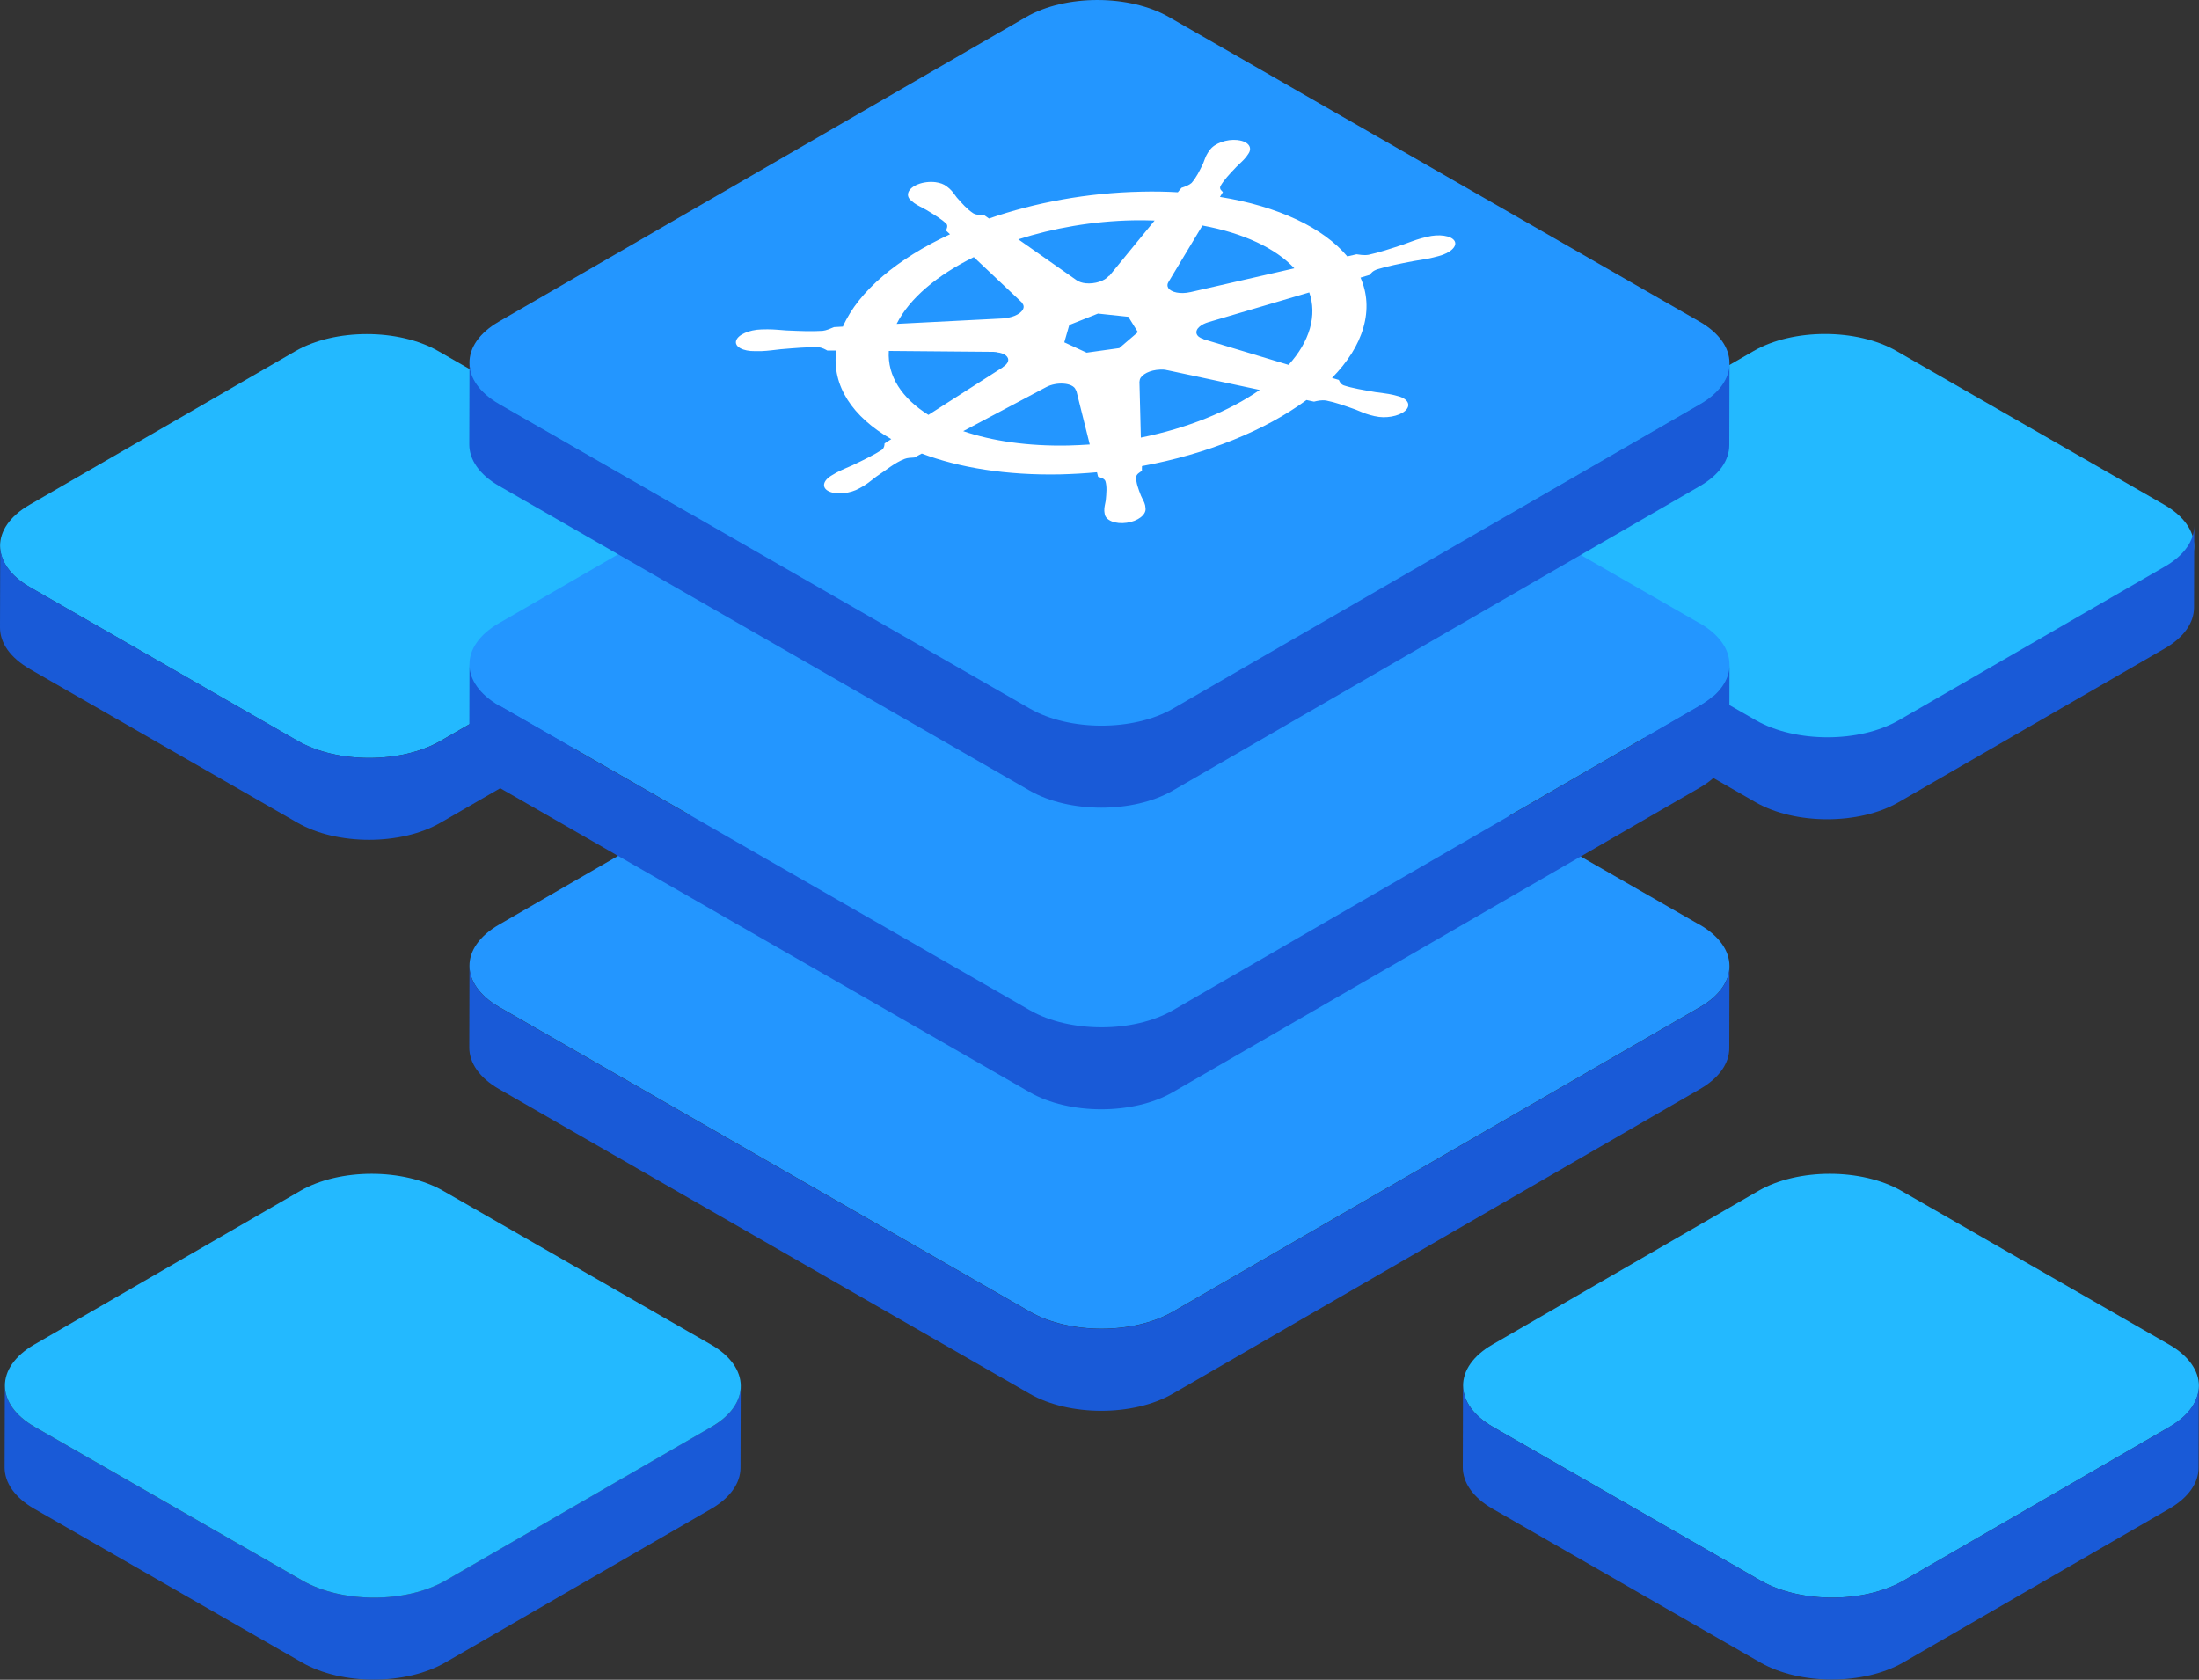 <svg xmlns="http://www.w3.org/2000/svg" width="144" height="110" viewBox="0 0 144 110" fill="none"><rect x="0" y="0" width="144" height="110" fill="#333333" stroke="none"/><path d="M46.238 33.06C48.83 34.549 48.845 36.962 46.267 38.451L28.85 48.517C26.273 50.006 22.082 50.006 19.49 48.517L1.958 38.451C-0.634 36.962 -0.648 34.549 1.93 33.06L19.346 22.995C21.924 21.506 26.114 21.506 28.706 22.995L46.238 33.06Z" fill="#23B9FF"></path><path d="M1.951 43.813L19.483 53.879C22.075 55.368 26.266 55.368 28.843 53.879L46.26 43.813C47.542 43.076 48.182 42.102 48.182 41.136L48.197 35.774C48.197 36.74 47.556 37.706 46.274 38.451L28.858 48.517C26.28 50.006 22.09 50.006 19.498 48.517L1.966 38.451C0.662 37.699 0.007 36.719 0.014 35.738C0.014 37.528 0.007 39.317 0 41.1C0 42.081 0.648 43.062 1.958 43.813H1.951Z" fill="#195AD7"></path><path d="M141.725 33.053C144.317 34.543 144.331 36.962 141.761 38.444L124.337 48.51C121.766 49.999 117.569 49.999 114.969 48.51L97.437 38.444C94.845 36.955 94.831 34.543 97.409 33.053L114.833 22.988C117.41 21.499 121.601 21.499 124.193 22.988L141.725 33.053Z" fill="#23B9FF"></path><path d="M97.43 42.469L114.962 52.534C117.554 54.023 121.752 54.023 124.329 52.534L141.753 42.469C143.035 41.731 143.669 40.765 143.676 39.791C143.676 38.002 143.683 36.212 143.69 34.422C143.69 35.389 143.049 36.362 141.768 37.099L124.344 47.165C121.773 48.654 117.576 48.654 114.977 47.165L97.445 37.099C96.141 36.355 95.493 35.367 95.493 34.386C95.493 36.176 95.486 37.966 95.479 39.748C95.479 40.729 96.127 41.717 97.43 42.462V42.469Z" fill="#195AD7"></path><path d="M111.298 60.551C113.89 62.04 113.911 64.453 111.334 65.942L76.81 85.894C74.232 87.383 70.042 87.383 67.442 85.894L32.695 65.949C30.103 64.46 30.089 62.048 32.666 60.559L67.19 40.613C69.768 39.124 73.958 39.124 76.55 40.613L111.298 60.559V60.551Z" fill="#2396FF"></path><path d="M113.241 68.634C113.241 66.844 113.249 65.054 113.256 63.272C113.256 64.238 112.615 65.212 111.333 65.949L76.809 85.902C74.232 87.391 70.041 87.391 67.442 85.902L32.695 65.956C31.392 65.205 30.737 64.224 30.744 63.243L30.73 68.605C30.73 69.586 31.378 70.574 32.681 71.319L67.428 91.271C70.02 92.76 74.218 92.76 76.795 91.271L111.319 71.319C112.601 70.581 113.241 69.615 113.241 68.641V68.634Z" fill="#195AD7"></path><path d="M111.298 40.807C113.89 42.296 113.911 44.708 111.334 46.197L76.81 66.15C74.232 67.639 70.042 67.639 67.442 66.15L32.695 46.205C30.103 44.715 30.089 42.303 32.666 40.814L67.19 20.869C69.768 19.38 73.958 19.38 76.55 20.869L111.298 40.814V40.807Z" fill="#2396FF"></path><path d="M113.241 48.889C113.241 47.099 113.249 45.31 113.256 43.527C113.256 44.494 112.615 45.467 111.333 46.205L76.809 66.157C74.232 67.646 70.041 67.646 67.442 66.157L32.695 46.212C31.392 45.46 30.737 44.479 30.744 43.498L30.73 48.861C30.73 49.842 31.378 50.829 32.681 51.574L67.428 71.526C70.02 73.015 74.218 73.015 76.795 71.526L111.319 51.574C112.601 50.837 113.241 49.87 113.241 48.897V48.889Z" fill="#195AD7"></path><path d="M111.298 21.062C113.89 22.551 113.911 24.964 111.334 26.453L76.81 46.398C74.232 47.887 70.042 47.887 67.442 46.398L32.695 26.453C30.103 24.964 30.089 22.551 32.666 21.062L67.19 1.117C69.768 -0.372 73.958 -0.372 76.55 1.117L111.298 21.062Z" fill="#2396FF"></path><path d="M113.241 29.145C113.241 27.355 113.249 25.565 113.256 23.782C113.256 24.749 112.615 25.723 111.333 26.46L76.809 46.405C74.232 47.894 70.041 47.894 67.442 46.405L32.695 26.46C31.392 25.708 30.737 24.727 30.744 23.747L30.73 29.109C30.73 30.09 31.378 31.077 32.681 31.822L67.428 51.774C70.02 53.263 74.218 53.263 76.795 51.774L111.319 31.829C112.601 31.092 113.241 30.125 113.241 29.152V29.145Z" fill="#195AD7"></path><path d="M142.042 88.049C144.634 89.538 144.648 91.951 142.07 93.44L124.654 103.506C122.076 104.995 117.886 104.995 115.294 103.506L97.762 93.44C95.17 91.951 95.155 89.538 97.733 88.049L115.15 77.984C117.727 76.494 121.918 76.494 124.51 77.984L142.042 88.049Z" fill="#23B9FF"></path><path d="M142.07 93.44L124.653 103.505C122.076 104.995 117.885 104.995 115.293 103.505L97.761 93.44C96.458 92.688 95.803 91.707 95.803 90.727L95.789 96.089C95.789 97.07 96.437 98.057 97.74 98.802L115.272 108.868C117.864 110.357 122.054 110.357 124.632 108.868L142.049 98.802C143.33 98.065 143.971 97.091 143.971 96.124C143.971 94.335 143.978 92.545 143.985 90.755C143.985 91.722 143.345 92.695 142.063 93.433L142.07 93.44Z" fill="#195AD7"></path><path d="M46.584 93.44L29.167 103.505C26.589 104.995 22.399 104.995 19.8 103.505L2.268 93.44C0.965 92.688 0.309 91.707 0.317 90.727C0.317 92.516 0.309 94.306 0.302 96.096C0.302 97.077 0.95 98.065 2.253 98.809L19.785 108.875C22.377 110.364 26.568 110.364 29.153 108.875L46.569 98.809C47.844 98.072 48.485 97.105 48.492 96.132L48.506 90.769C48.506 91.736 47.865 92.71 46.584 93.447V93.44Z" fill="#195AD7"></path><path d="M46.555 88.049C49.147 89.538 49.162 91.958 46.591 93.44L29.174 103.506C26.597 104.995 22.407 104.995 19.807 103.506L2.275 93.44C-0.317 91.951 -0.331 89.538 2.247 88.049L19.663 77.984C22.241 76.494 26.431 76.494 29.023 77.984L46.555 88.049Z" fill="#23B9FF"></path><path d="M81.021 9.171C80.334 9.098 79.528 9.389 79.228 9.819C79.228 9.819 79.221 9.832 79.214 9.839C79.174 9.898 79.114 9.965 79.088 10.018C78.928 10.269 78.888 10.467 78.788 10.699C78.548 11.201 78.348 11.611 78.028 11.982C77.874 12.121 77.594 12.227 77.368 12.299L77.128 12.59C76.355 12.544 75.561 12.531 74.742 12.551C71.215 12.623 67.776 13.265 64.763 14.31C64.663 14.244 64.489 14.118 64.443 14.085C64.209 14.085 63.956 14.092 63.73 13.966C63.323 13.695 63.023 13.351 62.656 12.934C62.496 12.736 62.403 12.557 62.183 12.359C62.136 12.313 62.05 12.253 61.996 12.207C61.816 12.061 61.556 11.969 61.263 11.929C60.883 11.883 60.456 11.929 60.097 12.075C59.457 12.332 59.263 12.809 59.67 13.139C59.67 13.139 59.677 13.139 59.683 13.146C59.737 13.192 59.803 13.252 59.857 13.292C60.11 13.477 60.377 13.583 60.65 13.741C61.21 14.079 61.676 14.357 61.983 14.667C62.09 14.8 61.983 15.005 61.95 15.097L62.21 15.342C58.797 16.923 56.224 19.053 55.197 21.388L54.617 21.421C54.411 21.507 54.104 21.645 53.871 21.665C53.151 21.712 52.398 21.679 51.491 21.639C51.071 21.612 50.724 21.566 50.258 21.566C50.158 21.566 50.011 21.566 49.898 21.573C49.898 21.573 49.891 21.573 49.885 21.573C49.885 21.573 49.871 21.573 49.864 21.573C49.058 21.593 48.318 21.923 48.205 22.314C48.091 22.704 48.645 23.008 49.451 22.995C49.451 22.995 49.465 22.995 49.471 22.995C49.478 22.995 49.491 22.995 49.498 22.995C49.611 22.995 49.751 22.995 49.851 22.995C50.324 22.975 50.698 22.916 51.138 22.869C52.078 22.79 52.857 22.724 53.564 22.737C53.851 22.757 54.064 22.896 54.177 22.955H54.757C54.464 25.27 55.83 27.301 58.364 28.756L57.923 29.04C57.923 29.166 57.897 29.338 57.757 29.451C57.264 29.775 56.59 30.105 55.824 30.469C55.457 30.634 55.124 30.76 54.757 30.959C54.671 31.005 54.551 31.078 54.464 31.131C53.871 31.481 53.791 31.951 54.291 32.182C54.791 32.414 55.684 32.321 56.29 31.971C56.377 31.918 56.497 31.858 56.57 31.812C56.91 31.6 57.104 31.415 57.384 31.21C58.044 30.78 58.57 30.31 59.237 30.052C59.417 29.98 59.643 29.973 59.877 29.96L60.363 29.702C62.81 30.628 65.923 31.137 69.442 31.064C70.242 31.044 71.042 30.998 71.835 30.925C71.855 31.012 71.895 31.183 71.909 31.223C72.095 31.283 72.315 31.329 72.388 31.508C72.495 31.871 72.455 32.281 72.409 32.778C72.375 33.009 72.302 33.214 72.315 33.459C72.315 33.512 72.335 33.598 72.342 33.657C72.402 34.081 73.042 34.339 73.782 34.233C74.515 34.133 75.061 33.71 75.015 33.293C75.008 33.234 75.001 33.148 74.988 33.088C74.935 32.85 74.808 32.678 74.715 32.46C74.535 31.997 74.388 31.613 74.402 31.23C74.428 31.038 74.628 30.939 74.788 30.826C74.761 30.793 74.788 30.608 74.781 30.522C79.034 29.741 82.867 28.18 85.554 26.196C85.707 26.229 85.967 26.282 86.047 26.302C86.28 26.249 86.52 26.183 86.847 26.229C87.473 26.355 88.053 26.567 88.76 26.818C89.087 26.944 89.326 27.069 89.707 27.175C89.786 27.195 89.906 27.221 90 27.248C90.006 27.248 90.013 27.248 90.02 27.255C90.02 27.255 90.033 27.255 90.04 27.255C90.713 27.42 91.593 27.268 92.006 26.911C92.419 26.553 92.219 26.123 91.56 25.945C91.46 25.918 91.326 25.879 91.233 25.859C90.833 25.766 90.473 25.74 90.08 25.68C89.246 25.535 88.553 25.422 87.993 25.237C87.773 25.151 87.713 24.959 87.673 24.88L87.227 24.748C88.24 23.716 88.953 22.605 89.28 21.454C89.613 20.29 89.533 19.185 89.093 18.18C89.266 18.127 89.6 18.034 89.693 18.001C89.8 17.875 89.88 17.743 90.206 17.631C90.88 17.425 91.646 17.273 92.573 17.095C93.006 17.015 93.386 16.976 93.846 16.863C93.953 16.837 94.099 16.797 94.206 16.771C94.993 16.566 95.459 16.116 95.246 15.772C95.032 15.428 94.219 15.309 93.433 15.514C93.319 15.54 93.173 15.58 93.066 15.607C92.619 15.732 92.299 15.871 91.9 16.01C91.04 16.294 90.32 16.533 89.62 16.685C89.32 16.738 88.987 16.672 88.833 16.652L88.227 16.791C86.653 14.912 83.701 13.51 79.888 12.895C79.941 12.802 80.048 12.63 80.081 12.577C79.981 12.471 79.841 12.379 79.921 12.187C80.134 11.803 80.507 11.406 80.961 10.93C81.181 10.705 81.407 10.527 81.601 10.282C81.647 10.229 81.694 10.143 81.741 10.084C82.047 9.654 81.741 9.25 81.047 9.177L81.021 9.171ZM75.615 14.436L72.642 18.067H72.609C72.349 18.398 71.682 18.61 71.095 18.55C70.855 18.523 70.662 18.457 70.535 18.365H70.522L66.683 15.673C68.969 14.938 71.555 14.482 74.195 14.429C74.675 14.416 75.148 14.429 75.615 14.443V14.436ZM78.734 14.767C81.427 15.263 83.534 16.255 84.76 17.571L77.941 19.132H77.928C77.321 19.271 76.688 19.152 76.501 18.854C76.428 18.735 76.435 18.596 76.515 18.471L78.741 14.767H78.734ZM63.77 16.837L66.916 19.807L66.903 19.82C67.189 20.084 66.989 20.462 66.436 20.686C66.209 20.779 65.956 20.825 65.716 20.839L65.703 20.852L58.717 21.209C59.557 19.535 61.376 18.014 63.77 16.837ZM85.734 19.145C85.994 19.886 86.014 20.68 85.774 21.52C85.534 22.347 85.06 23.147 84.38 23.894L78.808 22.214V22.201C78.308 22.056 78.195 21.698 78.554 21.388C78.701 21.262 78.908 21.163 79.134 21.096L85.727 19.152L85.734 19.145ZM71.888 20.534L73.888 20.746L74.515 21.751L73.295 22.796L71.155 23.094L69.695 22.419L70.022 21.282L71.888 20.541V20.534ZM76.188 24.205C76.275 24.205 76.355 24.225 76.435 24.245H76.448L82.494 25.535C80.481 26.937 77.748 28.042 74.708 28.657L74.615 24.973H74.628C74.608 24.642 75.095 24.311 75.728 24.225C75.888 24.205 76.048 24.199 76.195 24.205H76.188ZM65.296 23.074C65.789 23.127 66.096 23.372 66.009 23.663C65.969 23.802 65.849 23.927 65.676 24.033V24.047L60.797 27.169C59.063 26.084 58.103 24.629 58.203 22.982L65.063 23.041C65.143 23.048 65.216 23.054 65.283 23.061L65.296 23.074ZM69.675 25.125C69.849 25.138 70.009 25.178 70.142 25.237C70.315 25.317 70.422 25.429 70.449 25.555H70.475L71.362 29.107C70.895 29.14 70.429 29.159 69.955 29.173C67.316 29.226 64.969 28.882 63.076 28.233L68.509 25.35C68.842 25.171 69.282 25.092 69.669 25.125H69.675Z" fill="white"></path></svg>